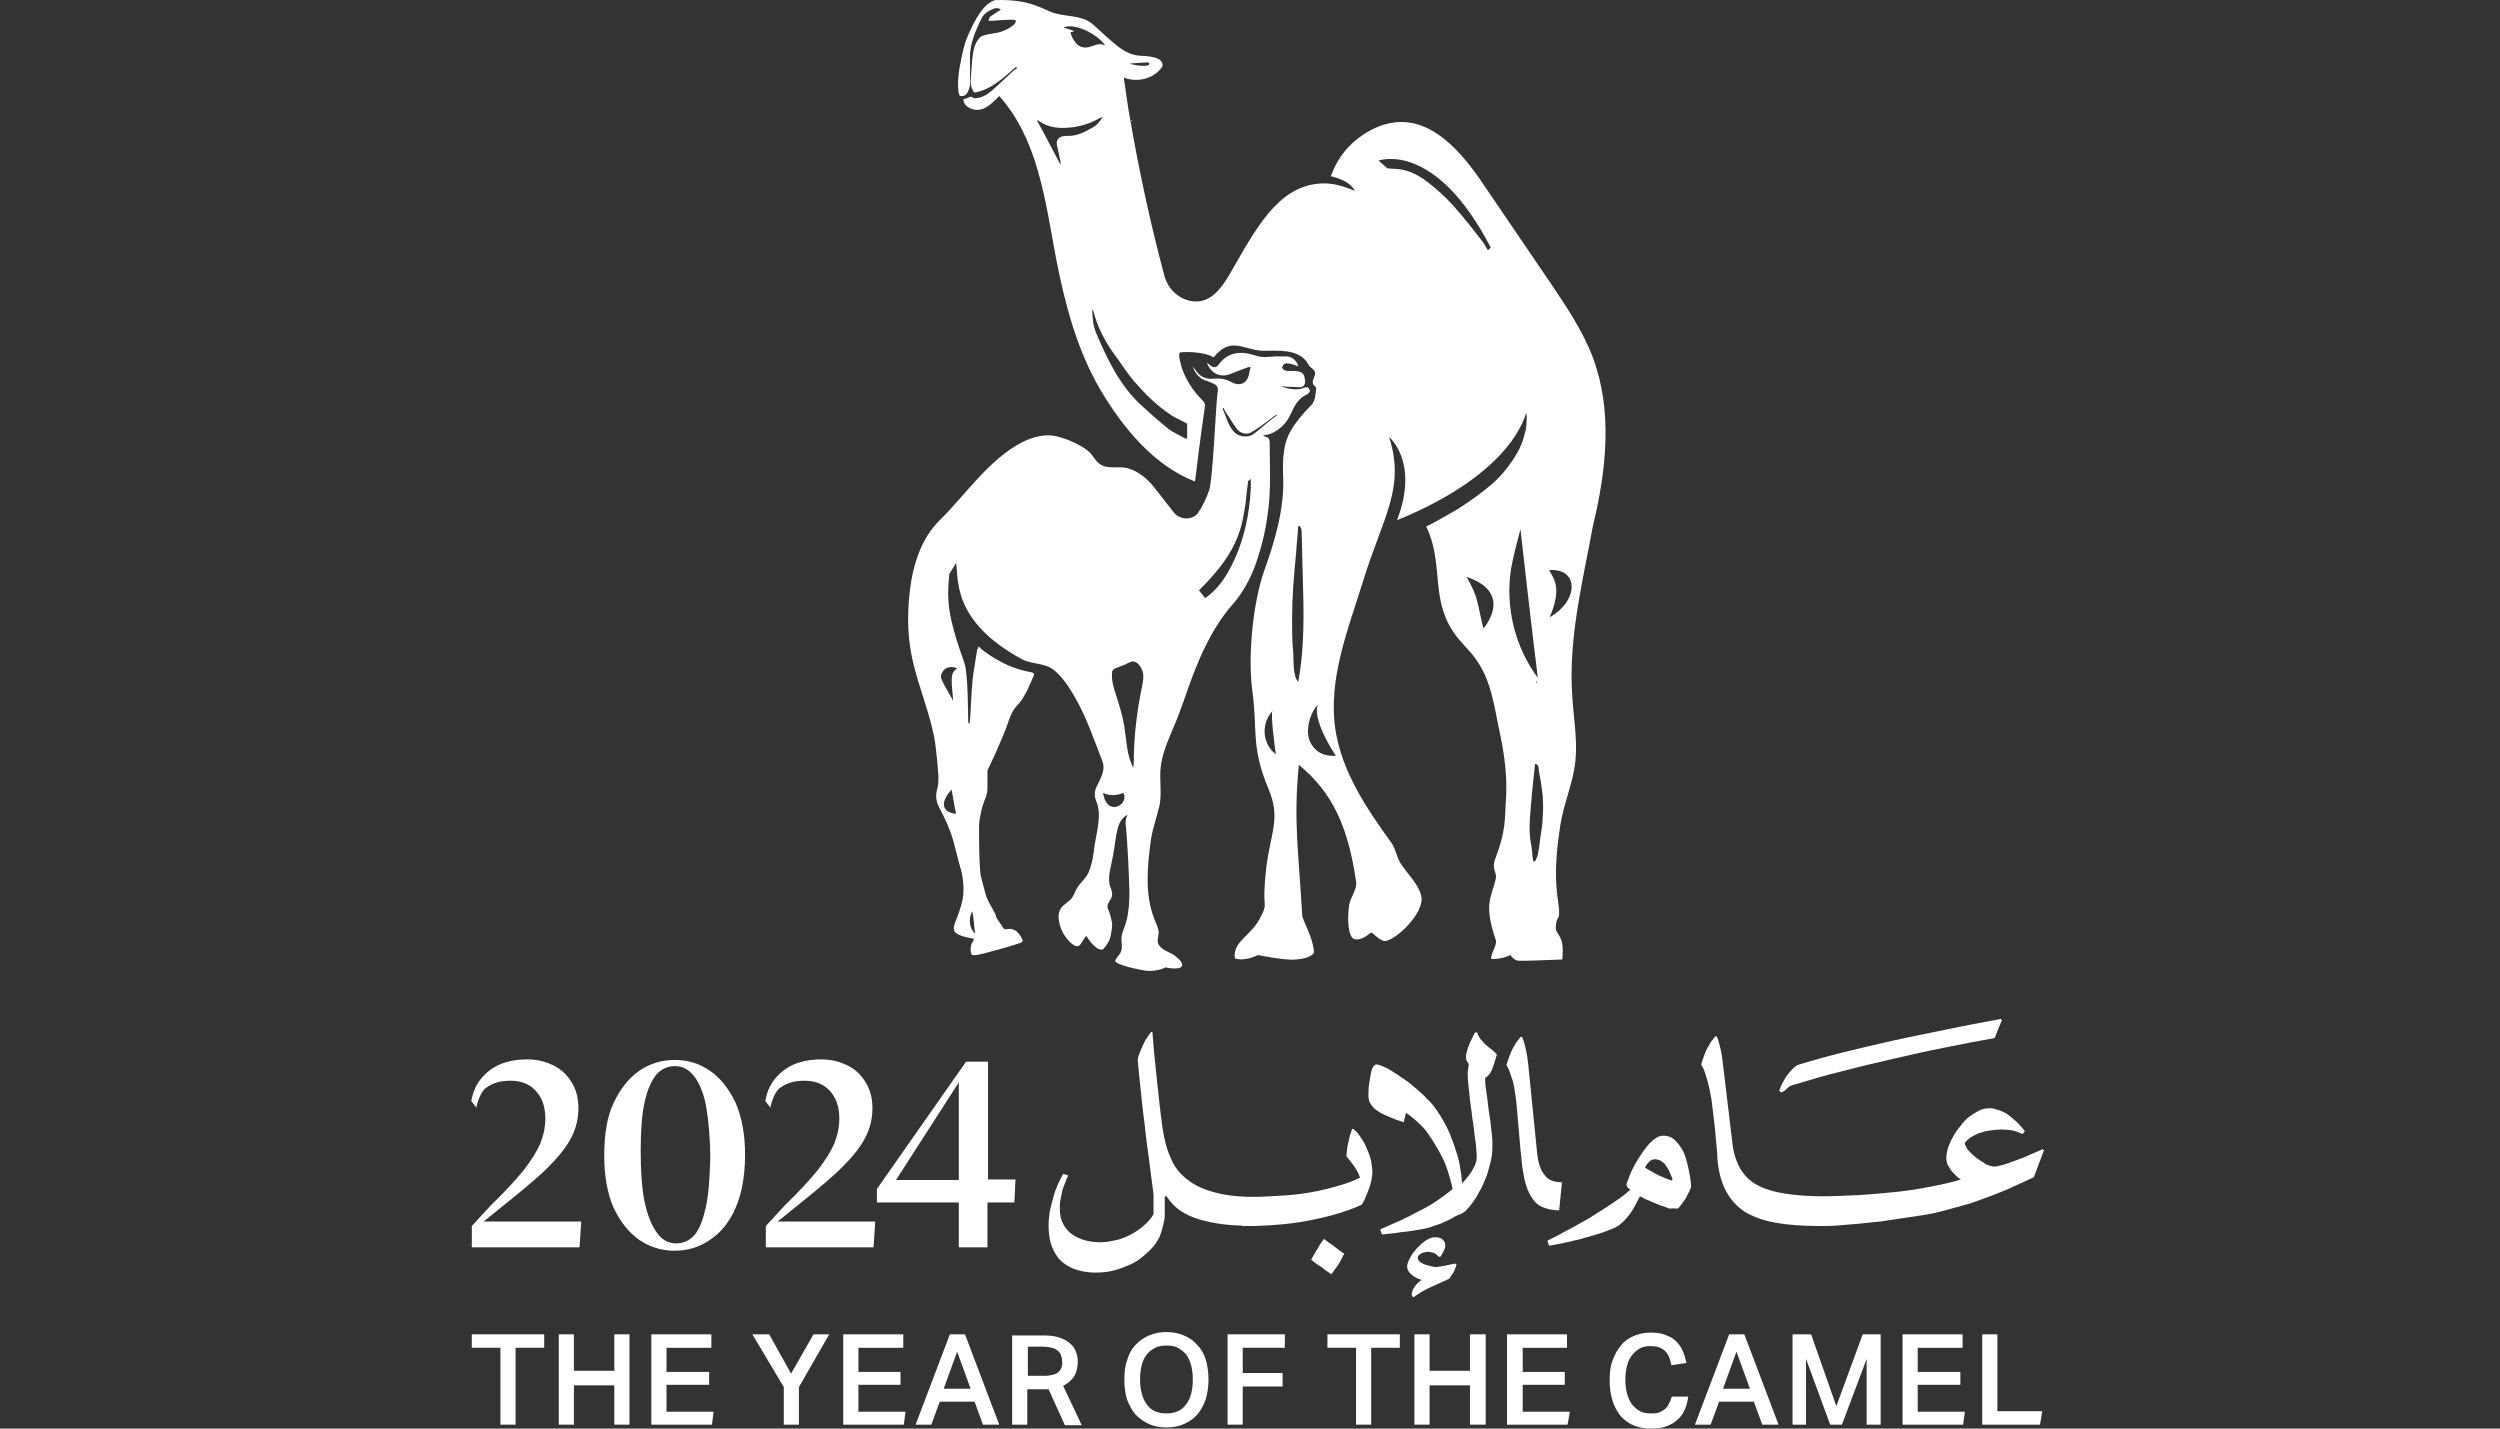 <svg xmlns="http://www.w3.org/2000/svg" width="84" height="48" viewBox="0 0 84 48" fill="none"><rect x="0" y="0" width="84" height="48" fill="#333333" stroke="none"/><g clip-path="url(#clip0_4122_23854)"><path d="M15.852 45.285H16.814V47.868H17.323V45.285H18.285V44.833H15.852V45.285Z" fill="white"></path><path d="M20.641 46.058H19.284V44.833H18.775V47.868H19.284V46.548H20.641V47.868H21.15V44.833H20.641V46.058Z" fill="white"></path><path d="M22.394 46.53H23.827V46.096H22.394V45.285H23.902V44.833H21.885V47.868H23.921L23.978 47.434H22.394V46.53Z" fill="white"></path><path d="M44.602 45.285H45.563V47.868H46.072V45.285H47.034V44.833H44.602V45.285Z" fill="white"></path><path d="M49.391 46.058H48.033V44.833H47.524V47.868H48.033V46.548H49.391V47.868H49.919V44.833H49.391V46.058Z" fill="white"></path><path d="M51.163 46.53H52.577V46.096H51.163V45.285H52.652V44.833H50.635V47.868H52.671L52.747 47.434H51.163V46.53Z" fill="white"></path><path d="M26.58 46.153L25.845 44.833H25.279L26.335 46.605V47.868H26.844V46.605L27.862 44.833H27.334L26.58 46.153Z" fill="white"></path><path d="M28.842 46.53H30.256V46.096H28.842V45.285H30.35V44.833H28.333V47.868H30.369L30.426 47.434H28.842V46.53Z" fill="white"></path><path d="M31.915 44.833L30.765 47.868H31.293L31.576 47.095H32.745L33.027 47.868H33.574L32.424 44.833H31.915ZM31.708 46.661L32.16 45.417L32.613 46.661H31.708Z" fill="white"></path><path d="M36.1 46.228C36.176 46.096 36.214 45.926 36.214 45.738C36.214 45.644 36.195 45.53 36.157 45.436C36.119 45.323 36.063 45.229 35.968 45.153C35.874 45.059 35.761 45.003 35.61 44.946C35.459 44.889 35.271 44.871 35.045 44.871H34.008V47.868H34.517V46.68H35.063C35.101 46.68 35.12 46.68 35.158 46.68C35.177 46.68 35.214 46.68 35.233 46.68L35.78 47.887H36.346L35.723 46.567C35.893 46.473 36.025 46.36 36.1 46.228ZM35.667 45.945C35.648 46.002 35.61 46.058 35.572 46.096C35.535 46.134 35.459 46.171 35.384 46.19C35.309 46.209 35.214 46.228 35.101 46.228H34.536V45.248H35.045C35.158 45.248 35.271 45.267 35.346 45.285C35.422 45.304 35.497 45.342 35.535 45.38C35.591 45.417 35.629 45.474 35.648 45.53C35.667 45.587 35.686 45.644 35.686 45.719C35.705 45.813 35.686 45.889 35.667 45.945Z" fill="white"></path><path d="M40.229 45.191C40.116 45.059 39.965 44.946 39.777 44.871C39.607 44.795 39.4 44.757 39.192 44.757C38.985 44.757 38.778 44.795 38.608 44.871C38.438 44.946 38.287 45.04 38.155 45.191C38.023 45.323 37.929 45.493 37.873 45.7C37.797 45.907 37.778 46.115 37.778 46.379C37.778 46.624 37.816 46.85 37.873 47.038C37.948 47.227 38.042 47.397 38.155 47.529C38.287 47.661 38.438 47.774 38.608 47.849C38.778 47.925 38.985 47.962 39.192 47.962C39.419 47.962 39.607 47.925 39.777 47.849C39.946 47.774 40.097 47.679 40.229 47.529C40.342 47.397 40.437 47.227 40.512 47.02C40.568 46.831 40.606 46.605 40.606 46.341C40.606 46.096 40.568 45.87 40.512 45.681C40.455 45.493 40.361 45.323 40.229 45.191ZM39.852 47.189C39.701 47.397 39.475 47.491 39.192 47.491C38.891 47.491 38.683 47.397 38.532 47.189C38.382 46.982 38.306 46.699 38.306 46.341C38.306 46.171 38.325 46.002 38.363 45.87C38.4 45.719 38.457 45.606 38.532 45.511C38.608 45.417 38.702 45.342 38.815 45.285C38.928 45.229 39.06 45.21 39.192 45.21C39.343 45.21 39.475 45.229 39.569 45.285C39.682 45.342 39.777 45.417 39.852 45.511C39.928 45.606 39.984 45.738 40.022 45.87C40.059 46.02 40.078 46.171 40.078 46.341C40.078 46.718 40.003 47.001 39.852 47.189Z" fill="white"></path><path d="M41.247 47.868H41.756V46.586H43.095V46.134H41.756V45.285H43.17V44.833H41.247V47.868Z" fill="white"></path><path d="M56.102 47.114C56.064 47.189 56.026 47.265 55.97 47.321C55.913 47.378 55.838 47.416 55.762 47.453C55.687 47.491 55.574 47.491 55.461 47.491C55.329 47.491 55.216 47.472 55.102 47.416C55.008 47.359 54.914 47.284 54.839 47.189C54.763 47.095 54.707 46.963 54.669 46.831C54.631 46.68 54.612 46.53 54.612 46.36C54.612 46.19 54.631 46.021 54.669 45.889C54.707 45.738 54.763 45.625 54.839 45.53C54.914 45.436 55.008 45.361 55.102 45.304C55.216 45.248 55.329 45.229 55.461 45.229C55.574 45.229 55.668 45.248 55.743 45.267C55.819 45.304 55.894 45.342 55.951 45.398C56.007 45.455 56.045 45.512 56.083 45.606C56.12 45.681 56.139 45.776 56.158 45.87L56.667 45.794C56.63 45.644 56.592 45.512 56.535 45.38C56.479 45.248 56.403 45.153 56.309 45.059C56.215 44.965 56.102 44.908 55.951 44.852C55.819 44.795 55.649 44.776 55.461 44.776C55.253 44.776 55.065 44.814 54.895 44.889C54.725 44.965 54.575 45.059 54.462 45.21C54.348 45.342 54.254 45.512 54.179 45.719C54.103 45.926 54.084 46.134 54.084 46.398C54.084 46.643 54.122 46.869 54.179 47.057C54.235 47.246 54.33 47.416 54.443 47.566C54.556 47.698 54.707 47.812 54.876 47.887C55.046 47.962 55.234 48 55.461 48C55.668 48 55.838 47.981 55.989 47.925C56.139 47.868 56.271 47.793 56.366 47.698C56.479 47.604 56.554 47.491 56.611 47.359C56.667 47.227 56.705 47.076 56.724 46.925H56.177C56.158 46.944 56.139 47.039 56.102 47.114Z" fill="white"></path><path d="M58.1 44.833L56.95 47.868H57.478L57.761 47.095H58.93L59.212 47.868H59.759L58.609 44.833H58.1ZM57.893 46.661L58.345 45.417L58.798 46.661H57.893Z" fill="white"></path><path d="M61.701 47.246L60.853 44.833H60.23V47.868H60.683V45.662L61.494 47.868H61.889L62.719 45.662V47.868H63.19V44.833H62.587L61.701 47.246Z" fill="white"></path><path d="M64.435 46.53H65.868V46.096H64.435V45.285H65.943V44.833H63.926V47.868H65.962L66.019 47.434H64.435V46.53Z" fill="white"></path><path d="M67.112 44.833H66.603V47.868H68.544L68.62 47.416H67.112V44.833Z" fill="white"></path><path d="M41.699 41.176C41.718 41.176 41.737 41.194 41.756 41.194C41.831 41.194 41.907 41.194 41.963 41.194C42.02 41.194 42.076 41.194 42.133 41.194C42.793 41.176 43.434 41.119 43.999 41.006C44.678 40.874 45.262 40.704 45.752 40.478C45.79 40.422 45.828 40.365 45.865 40.271C45.903 40.195 45.941 40.101 45.979 39.988C46.016 39.894 46.054 39.781 46.073 39.686C46.092 39.573 46.111 39.479 46.111 39.404C46.111 39.253 46.092 39.102 46.054 38.951C46.016 38.8 45.96 38.668 45.903 38.536C45.847 38.404 45.771 38.291 45.696 38.178C45.62 38.065 45.545 37.99 45.47 37.933H45.432C45.413 38.008 45.375 38.084 45.356 38.159C45.338 38.235 45.319 38.329 45.3 38.404C45.281 38.48 45.262 38.574 45.262 38.649C45.243 38.725 45.243 38.8 45.243 38.857C45.338 38.97 45.413 39.064 45.507 39.196C45.583 39.309 45.658 39.441 45.696 39.573C45.451 39.686 45.206 39.781 44.923 39.856C44.659 39.931 44.357 40.007 44.037 40.063C43.716 40.12 43.377 40.158 43.019 40.176C42.717 40.195 42.416 40.214 42.076 40.214C41.586 40.214 41.153 40.158 40.813 40.063C40.436 39.969 40.116 39.818 39.87 39.611C39.625 39.422 39.437 39.177 39.324 38.876C39.192 38.593 39.116 38.254 39.06 37.895C38.984 37.349 38.928 36.802 38.871 36.274C38.815 35.746 38.758 35.2 38.721 34.672H38.683C38.626 34.728 38.589 34.804 38.532 34.879C38.475 34.954 38.438 35.049 38.4 35.124C38.362 35.218 38.325 35.294 38.287 35.388C38.249 35.482 38.23 35.558 38.23 35.633C38.249 35.916 38.287 36.236 38.325 36.594C38.362 36.953 38.4 37.349 38.457 37.745C38.494 38.14 38.551 38.555 38.607 38.951C38.664 39.366 38.702 39.743 38.758 40.12V40.798C38.683 40.931 38.57 41.062 38.438 41.176C38.306 41.289 38.174 41.383 38.004 41.477C37.853 41.553 37.684 41.628 37.514 41.666C37.344 41.703 37.156 41.741 36.986 41.741C36.741 41.741 36.534 41.703 36.364 41.647C36.194 41.59 36.044 41.496 35.93 41.402C35.817 41.289 35.742 41.176 35.685 41.044C35.629 40.912 35.61 40.761 35.61 40.591C35.61 40.516 35.61 40.422 35.629 40.327C35.648 40.233 35.666 40.139 35.685 40.044C35.704 39.95 35.742 39.856 35.78 39.762C35.817 39.667 35.855 39.573 35.893 39.498L35.723 39.441C35.666 39.554 35.591 39.686 35.535 39.818C35.478 39.95 35.421 40.101 35.384 40.252C35.346 40.403 35.308 40.553 35.271 40.704C35.252 40.855 35.233 41.006 35.233 41.157C35.233 41.383 35.252 41.59 35.308 41.779C35.365 41.967 35.459 42.137 35.572 42.288C35.704 42.439 35.855 42.533 36.062 42.627C36.27 42.703 36.515 42.759 36.798 42.759C37.024 42.759 37.231 42.74 37.439 42.684C37.646 42.627 37.834 42.552 38.004 42.476C38.174 42.401 38.325 42.288 38.475 42.156C38.607 42.043 38.739 41.911 38.834 41.779C38.871 41.722 38.909 41.647 38.947 41.59C38.984 41.515 39.003 41.44 39.022 41.383C39.041 41.308 39.06 41.251 39.079 41.176C39.098 41.119 39.098 41.062 39.116 41.025C39.116 40.987 39.135 40.931 39.135 40.874C39.135 40.799 39.135 40.723 39.135 40.648C39.135 40.572 39.135 40.478 39.135 40.403C39.135 40.327 39.135 40.252 39.135 40.195H39.192C39.324 40.384 39.475 40.553 39.644 40.667C39.833 40.798 40.04 40.893 40.285 40.968C40.53 41.044 40.813 41.1 41.115 41.138C41.284 41.157 41.473 41.176 41.699 41.176Z" fill="white"></path><path d="M45.017 42.024C44.961 41.986 44.904 41.93 44.847 41.892C44.791 41.854 44.734 41.798 44.659 41.76C44.602 41.722 44.546 41.666 44.489 41.628C44.452 41.666 44.414 41.722 44.376 41.779C44.338 41.835 44.301 41.892 44.263 41.967C44.225 42.024 44.188 42.099 44.15 42.156C44.112 42.212 44.093 42.269 44.056 42.326C44.15 42.401 44.263 42.495 44.395 42.571C44.508 42.665 44.621 42.74 44.734 42.816C44.81 42.703 44.904 42.59 44.979 42.476C45.055 42.344 45.111 42.231 45.168 42.118C45.111 42.099 45.074 42.062 45.017 42.024Z" fill="white"></path><path d="M49.316 40.61C49.467 40.44 49.599 40.252 49.693 40.063C49.806 39.875 49.881 39.686 49.957 39.498C50.013 39.309 50.07 39.121 50.108 38.932C50.145 38.744 50.145 38.574 50.145 38.404C50.145 38.272 50.127 38.122 50.108 37.952C50.089 37.782 50.07 37.594 50.032 37.386C50.013 37.198 49.976 36.99 49.957 36.783C49.919 36.576 49.9 36.387 49.9 36.218C49.976 36.18 50.051 36.105 50.127 35.954C50.183 35.803 50.24 35.633 50.296 35.426C50.24 35.369 50.183 35.313 50.108 35.256C50.032 35.2 49.976 35.143 49.9 35.087C49.844 35.03 49.787 34.955 49.731 34.898C49.693 34.841 49.655 34.766 49.636 34.691H49.561C49.523 34.747 49.504 34.804 49.467 34.879C49.429 34.955 49.391 35.011 49.372 35.087C49.335 35.162 49.316 35.218 49.297 35.294C49.278 35.369 49.259 35.426 49.259 35.464C49.259 35.539 49.259 35.596 49.278 35.633C49.297 35.671 49.316 35.709 49.353 35.746C49.353 35.784 49.335 35.822 49.335 35.878C49.335 35.916 49.316 35.972 49.316 36.01C49.316 36.123 49.316 36.255 49.335 36.425C49.353 36.595 49.372 36.764 49.391 36.953C49.41 37.141 49.448 37.33 49.467 37.537C49.504 37.745 49.523 37.933 49.542 38.103C49.561 38.272 49.599 38.442 49.599 38.574C49.617 38.706 49.617 38.819 49.617 38.895C49.617 39.008 49.58 39.14 49.486 39.291C49.41 39.441 49.278 39.592 49.127 39.762C49.108 39.63 49.108 39.479 49.071 39.309C49.052 39.14 49.014 38.951 48.939 38.725C48.882 38.517 48.788 38.291 48.694 38.046C48.581 37.801 48.449 37.556 48.279 37.311C48.185 37.179 48.09 37.047 47.959 36.934C47.845 36.802 47.713 36.689 47.581 36.576C47.45 36.463 47.318 36.349 47.167 36.255C47.035 36.161 46.903 36.067 46.771 35.991C46.658 35.916 46.545 35.859 46.45 35.822C46.356 35.784 46.281 35.765 46.243 35.765C46.205 35.765 46.167 35.803 46.13 35.859C46.092 35.916 46.073 36.01 46.054 36.105C46.036 36.199 46.017 36.312 45.998 36.444C45.979 36.576 45.979 36.708 45.979 36.821C45.979 36.877 45.979 36.915 45.998 36.953C45.998 36.99 46.017 37.047 46.054 37.085C46.073 37.141 46.13 37.179 46.167 37.236C46.224 37.292 46.3 37.33 46.375 37.386C46.469 37.443 46.582 37.481 46.695 37.537C46.827 37.594 46.978 37.65 47.167 37.707L47.242 37.386C47.393 37.499 47.544 37.613 47.676 37.745C47.808 37.858 47.921 37.99 48.015 38.141C48.147 38.329 48.26 38.517 48.354 38.687C48.449 38.857 48.524 39.008 48.581 39.158C48.637 39.309 48.675 39.441 48.713 39.573C48.75 39.705 48.788 39.837 48.807 39.95C48.656 40.082 48.468 40.214 48.279 40.346C48.09 40.478 47.883 40.591 47.657 40.704C47.45 40.818 47.223 40.931 47.016 41.025C46.79 41.119 46.582 41.213 46.375 41.308L46.431 41.477C46.639 41.458 46.865 41.44 47.072 41.402C47.299 41.383 47.506 41.345 47.732 41.308C47.883 41.289 48.015 41.251 48.166 41.194C48.298 41.157 48.449 41.1 48.562 41.044C48.694 40.987 48.807 40.931 48.92 40.855C49.146 40.78 49.24 40.704 49.316 40.61Z" fill="white"></path><path d="M48.523 42.533C48.41 42.552 48.316 42.571 48.26 42.571C48.222 42.571 48.184 42.571 48.109 42.552C48.033 42.533 47.977 42.514 47.901 42.495C47.826 42.476 47.769 42.439 47.713 42.401C47.656 42.363 47.638 42.307 47.638 42.25C47.638 42.231 47.656 42.194 47.675 42.175C47.694 42.156 47.732 42.137 47.751 42.118C47.788 42.099 47.826 42.081 47.864 42.081C47.901 42.062 47.939 42.062 47.977 42.062C48.052 42.062 48.109 42.081 48.184 42.099C48.241 42.137 48.297 42.175 48.354 42.231H48.392C48.429 42.175 48.467 42.118 48.505 42.043C48.542 41.967 48.561 41.911 48.561 41.854C48.561 41.76 48.523 41.685 48.467 41.647C48.41 41.59 48.316 41.572 48.222 41.572C48.109 41.572 48.014 41.609 47.901 41.685C47.788 41.76 47.694 41.854 47.6 41.949C47.505 42.062 47.43 42.156 47.374 42.269C47.317 42.382 47.279 42.476 47.279 42.552C47.279 42.646 47.317 42.721 47.411 42.816C47.505 42.891 47.619 42.967 47.769 43.004C47.656 43.08 47.581 43.155 47.524 43.249C47.468 43.325 47.449 43.4 47.43 43.476C47.43 43.532 47.468 43.57 47.487 43.589C47.675 43.457 47.864 43.344 48.071 43.249C48.278 43.155 48.486 43.061 48.693 42.967C48.75 42.891 48.788 42.816 48.844 42.74C48.882 42.665 48.919 42.571 48.938 42.476L48.901 42.458C48.75 42.476 48.637 42.514 48.523 42.533Z" fill="white"></path><path d="M50.898 36.689C50.936 36.877 50.955 37.085 50.974 37.311C50.993 37.537 51.012 37.745 51.031 37.971C51.049 38.197 51.068 38.404 51.087 38.612C51.106 38.819 51.125 39.008 51.144 39.177C51.181 39.422 51.219 39.649 51.276 39.818C51.332 40.007 51.407 40.158 51.502 40.289C51.596 40.422 51.709 40.516 51.86 40.572C52.011 40.629 52.18 40.667 52.388 40.667L52.482 39.724C52.218 39.724 52.011 39.649 51.898 39.479C51.766 39.328 51.69 39.083 51.653 38.8L51.351 35.784C51.332 35.614 51.313 35.463 51.276 35.294C51.238 35.124 51.2 34.973 51.144 34.841H51.087C51.049 34.898 51.012 34.954 50.955 35.011C50.917 35.086 50.861 35.162 50.823 35.237C50.785 35.313 50.748 35.407 50.71 35.501C50.672 35.595 50.653 35.69 50.616 35.784C50.672 35.878 50.729 35.991 50.767 36.142C50.842 36.331 50.88 36.5 50.898 36.689Z" fill="white"></path><path d="M56.366 40.61C56.422 40.572 56.46 40.516 56.517 40.44C56.573 40.365 56.63 40.289 56.667 40.214C56.705 40.139 56.743 40.063 56.781 39.988C56.818 39.912 56.818 39.856 56.818 39.818C56.818 39.799 56.818 39.743 56.8 39.648C56.781 39.554 56.781 39.46 56.743 39.328C56.724 39.196 56.686 39.064 56.649 38.932C56.611 38.8 56.554 38.668 56.479 38.555C56.404 38.442 56.328 38.348 56.234 38.272C56.14 38.197 56.026 38.159 55.895 38.159C55.781 38.159 55.687 38.197 55.593 38.272C55.499 38.348 55.386 38.442 55.31 38.555C55.216 38.668 55.141 38.8 55.046 38.932C54.971 39.064 54.895 39.196 54.839 39.309C54.782 39.422 54.745 39.535 54.707 39.63C54.669 39.724 54.65 39.762 54.65 39.781C54.65 39.818 54.669 39.875 54.688 39.894C54.707 39.931 54.745 39.95 54.782 39.969C54.669 40.063 54.556 40.176 54.405 40.271C54.254 40.384 54.104 40.478 53.934 40.591C53.764 40.704 53.595 40.798 53.425 40.912C53.255 41.006 53.067 41.119 52.897 41.213C52.727 41.307 52.558 41.383 52.407 41.477C52.256 41.553 52.124 41.628 51.992 41.684L52.049 41.854C52.2 41.835 52.369 41.798 52.558 41.76C52.746 41.722 52.935 41.666 53.123 41.628C53.312 41.571 53.519 41.515 53.708 41.458C53.896 41.402 54.066 41.326 54.217 41.27C54.311 41.232 54.405 41.175 54.481 41.1C54.575 41.025 54.65 40.93 54.726 40.836C54.801 40.742 54.877 40.629 54.933 40.516C54.99 40.403 55.046 40.308 55.103 40.195C55.197 40.252 55.31 40.308 55.423 40.346C55.536 40.403 55.65 40.44 55.781 40.497C55.895 40.535 56.008 40.572 56.102 40.61C56.215 40.591 56.309 40.61 56.366 40.61ZM55.744 39.498C55.668 39.46 55.593 39.422 55.499 39.366C55.423 39.328 55.348 39.272 55.272 39.234C55.31 39.139 55.367 39.083 55.423 39.026C55.48 38.97 55.536 38.951 55.612 38.951C55.668 38.951 55.725 38.97 55.781 38.989C55.838 39.026 55.876 39.064 55.932 39.102C55.97 39.158 56.008 39.215 56.045 39.272C56.083 39.328 56.102 39.403 56.14 39.479C56.158 39.498 56.158 39.535 56.177 39.554C56.177 39.573 56.196 39.611 56.196 39.63L56.177 39.667C56.121 39.648 56.045 39.63 55.97 39.592C55.913 39.573 55.838 39.535 55.744 39.498Z" fill="white"></path><path d="M60.061 36.557C60.118 36.5 60.193 36.463 60.287 36.444C60.796 36.293 61.343 36.123 61.909 35.991C62.474 35.84 63.04 35.709 63.605 35.577C64.19 35.445 64.755 35.313 65.34 35.2C65.905 35.086 66.471 34.973 67.017 34.879L67.263 34.276L67.225 34.238C66.622 34.351 65.999 34.464 65.377 34.596C64.755 34.728 64.152 34.841 63.568 34.973C62.983 35.105 62.418 35.237 61.89 35.369C61.362 35.501 60.891 35.633 60.457 35.765C60.382 35.784 60.306 35.84 60.231 35.916C60.155 35.991 60.099 36.067 60.023 36.161C59.967 36.255 59.91 36.349 59.873 36.425C59.835 36.519 59.797 36.594 59.778 36.651L59.854 36.708C59.948 36.67 60.005 36.613 60.061 36.557Z" fill="white"></path><path d="M64.679 40.818C64.924 40.78 65.15 40.723 65.358 40.667C65.641 40.591 65.905 40.516 66.187 40.44C66.451 40.346 66.715 40.252 66.96 40.158C67.205 40.063 67.451 39.969 67.677 39.856C67.903 39.762 68.129 39.649 68.337 39.554L68.676 38.65L68.638 38.612C68.506 38.668 68.374 38.725 68.204 38.8C68.054 38.876 67.884 38.932 67.733 38.989C67.582 39.045 67.432 39.102 67.3 39.14C67.168 39.177 67.073 39.196 66.998 39.196C66.942 39.196 66.885 39.177 66.828 39.158C66.753 39.14 66.696 39.102 66.621 39.045C66.546 39.008 66.47 38.951 66.395 38.895C66.319 38.838 66.263 38.781 66.206 38.725C66.15 38.668 66.093 38.612 66.074 38.555C66.037 38.499 66.018 38.461 66.018 38.404C66.055 38.348 66.112 38.291 66.187 38.235C66.263 38.178 66.357 38.141 66.47 38.084C66.583 38.046 66.696 38.008 66.828 37.99C66.96 37.971 67.111 37.952 67.262 37.952C67.413 37.952 67.545 37.971 67.658 37.99C67.771 38.027 67.884 38.065 67.96 38.103L68.035 38.008C67.96 37.914 67.884 37.82 67.79 37.726C67.695 37.632 67.601 37.556 67.507 37.481C67.413 37.405 67.3 37.349 67.186 37.311C67.073 37.273 66.96 37.236 66.866 37.236C66.753 37.236 66.621 37.254 66.508 37.311C66.395 37.367 66.282 37.443 66.168 37.518C66.055 37.613 65.961 37.707 65.867 37.839C65.773 37.952 65.678 38.084 65.622 38.197C65.546 38.329 65.49 38.461 65.452 38.574C65.414 38.706 65.396 38.819 65.396 38.932C65.396 38.989 65.414 39.045 65.433 39.121C65.471 39.177 65.509 39.253 65.546 39.309C65.584 39.366 65.641 39.422 65.697 39.479C65.754 39.535 65.81 39.592 65.886 39.63C65.528 39.743 65.15 39.818 64.755 39.894C64.359 39.969 63.963 40.026 63.567 40.063C63.171 40.101 62.775 40.139 62.379 40.158C61.983 40.176 61.606 40.195 61.229 40.195C60.739 40.195 60.306 40.158 59.947 40.101C59.589 40.044 59.288 39.95 59.042 39.818C58.797 39.686 58.609 39.498 58.477 39.272C58.345 39.045 58.251 38.763 58.213 38.442L57.892 35.765C57.874 35.595 57.855 35.445 57.817 35.275C57.779 35.105 57.742 34.955 57.685 34.822H57.629C57.591 34.879 57.553 34.936 57.497 34.992C57.459 35.068 57.402 35.143 57.365 35.218C57.327 35.294 57.289 35.388 57.252 35.482C57.214 35.577 57.195 35.671 57.157 35.765C57.214 35.859 57.27 35.972 57.308 36.104C57.346 36.236 57.402 36.406 57.44 36.595C57.478 36.783 57.515 36.972 57.534 37.179C57.553 37.386 57.591 37.594 57.61 37.801C57.629 38.008 57.647 38.197 57.666 38.404C57.685 38.593 57.704 38.781 57.704 38.932C57.742 39.366 57.836 39.724 57.987 40.007C58.138 40.29 58.345 40.535 58.609 40.704C58.873 40.874 59.231 41.006 59.646 41.081C60.06 41.157 60.551 41.194 61.135 41.194C61.324 41.194 61.531 41.194 61.738 41.176C61.965 41.157 62.191 41.138 62.436 41.119C62.681 41.1 62.926 41.062 63.171 41.044C63.416 41.006 63.68 40.968 63.925 40.931C64.189 40.893 64.434 40.855 64.679 40.818Z" fill="white"></path><path d="M24.713 40.591C24.921 40.12 25.034 39.517 25.034 38.8C25.034 38.103 24.921 37.518 24.713 37.047C24.487 36.576 24.204 36.218 23.846 35.972C23.488 35.727 23.092 35.614 22.677 35.614C22.244 35.614 21.848 35.727 21.489 35.972C21.131 36.218 20.849 36.576 20.622 37.047C20.396 37.518 20.302 38.122 20.302 38.838C20.302 39.535 20.415 40.12 20.622 40.591C20.849 41.062 21.131 41.421 21.489 41.666C21.848 41.911 22.244 42.024 22.658 42.024C23.092 42.024 23.488 41.911 23.846 41.666C24.223 41.421 24.506 41.062 24.713 40.591ZM23.714 40.572C23.62 40.987 23.507 41.289 23.337 41.496C23.167 41.685 22.96 41.779 22.715 41.779C22.47 41.779 22.244 41.666 22.074 41.421C21.904 41.194 21.753 40.836 21.659 40.384C21.565 39.931 21.527 39.347 21.527 38.668C21.527 37.99 21.565 37.462 21.659 37.028C21.753 36.613 21.885 36.312 22.055 36.104C22.225 35.916 22.432 35.822 22.677 35.822C22.941 35.822 23.148 35.935 23.337 36.18C23.507 36.406 23.657 36.764 23.733 37.217C23.808 37.669 23.865 38.254 23.865 38.932C23.846 39.611 23.808 40.158 23.714 40.572Z" fill="white"></path><path d="M27.466 39.328C27.202 39.649 26.844 40.044 26.373 40.497L25.732 41.194V41.911H29.351L29.408 41.044H26.128L27.108 40.252C27.617 39.837 28.05 39.479 28.371 39.14C28.692 38.819 28.937 38.499 29.087 38.197C29.238 37.895 29.314 37.575 29.314 37.236C29.314 36.896 29.238 36.614 29.087 36.368C28.937 36.123 28.748 35.935 28.484 35.803C28.22 35.671 27.937 35.596 27.598 35.596C27.24 35.596 26.938 35.652 26.674 35.765C26.41 35.878 26.203 36.048 26.033 36.255C25.864 36.463 25.769 36.708 25.713 36.99L25.883 37.217C25.883 37.217 25.977 36.727 26.203 36.557C26.429 36.387 26.693 36.312 27.032 36.312C27.391 36.312 27.674 36.425 27.881 36.651C28.088 36.877 28.201 37.179 28.201 37.575C28.201 37.858 28.145 38.141 28.032 38.423C27.919 38.687 27.73 38.989 27.466 39.328Z" fill="white"></path><path d="M32.216 41.911H33.178V40.403H34.083L34.12 39.63H33.197V35.671H32.461L29.464 39.95V40.403H32.216V41.911ZM30.105 39.649L32.216 36.368V39.649H30.105Z" fill="white"></path><path d="M17.587 39.328C17.323 39.649 16.965 40.044 16.494 40.497L15.853 41.194V41.911H19.472L19.529 41.044H16.249L17.229 40.252C17.738 39.837 18.172 39.479 18.492 39.14C18.813 38.819 19.058 38.499 19.209 38.197C19.359 37.895 19.435 37.575 19.435 37.236C19.435 36.896 19.359 36.614 19.209 36.368C19.058 36.123 18.869 35.935 18.605 35.803C18.341 35.671 18.058 35.596 17.719 35.596C17.361 35.596 17.059 35.652 16.795 35.765C16.532 35.878 16.324 36.048 16.154 36.255C15.985 36.463 15.89 36.708 15.834 36.99L16.004 37.217C16.004 37.217 16.098 36.727 16.324 36.557C16.55 36.387 16.814 36.312 17.154 36.312C17.512 36.312 17.795 36.425 18.002 36.651C18.209 36.877 18.323 37.179 18.323 37.575C18.323 37.858 18.266 38.141 18.153 38.423C18.04 38.687 17.851 38.989 17.587 39.328Z" fill="white"></path><path d="M38.023 4.037C38.023 4.037 38.004 4.037 38.004 4.056C38.023 4.056 38.023 4.075 38.042 4.075C38.042 4.056 38.042 4.056 38.023 4.037C38.042 4.037 38.042 4.037 38.023 4.037ZM53.519 12.011C53.18 11.107 52.614 10.277 52.068 9.466C51.332 8.392 50.597 7.298 49.862 6.224C49.146 5.149 48.146 3.962 46.864 4.112C46.374 4.169 45.903 4.414 45.526 4.735C44.96 5.225 44.81 5.696 44.715 5.922C44.772 5.941 45.319 6.035 45.526 6.412C45.507 6.412 45.074 6.205 44.64 6.167C43.132 6.073 42.34 7.43 41.529 8.844C41.171 9.466 40.775 10.277 39.983 10.107C39.55 10.013 39.229 9.674 39.116 9.24C38.664 7.543 38.287 5.809 37.985 4.075C37.891 3.585 37.834 3.094 37.759 2.604C38.211 2.793 38.796 2.642 39.06 2.227C39.097 1.907 38.607 1.888 38.268 1.869C37.834 1.831 37.514 1.53 37.193 1.247C37.061 1.134 36.911 0.983 36.779 0.87C36.402 0.512 36.025 0.587 35.478 0.455C35.044 0.342 34.686 -0.035 33.442 0.003C32.971 0.116 32.593 1.002 32.443 1.398C32.348 1.699 32.292 2.001 32.235 2.303C32.122 3.094 32.254 3.226 32.254 3.226C32.462 3.245 32.518 3.151 32.593 2.868C32.593 2.868 32.593 2.095 32.593 2.039C32.575 1.699 32.65 1.379 32.782 1.058C32.839 0.926 32.895 0.776 32.971 0.644C33.046 0.455 33.216 0.361 33.404 0.285C33.48 0.267 33.555 0.267 33.63 0.323C33.517 0.399 33.423 0.455 33.31 0.531C33.291 0.549 33.253 0.568 33.253 0.587C33.234 0.625 33.216 0.662 33.216 0.7C33.253 0.7 33.291 0.7 33.31 0.7C33.555 0.681 33.8 0.662 34.045 0.662C34.083 0.662 34.12 0.681 34.139 0.7C34.12 0.738 34.12 0.776 34.083 0.813C33.894 0.983 33.668 1.077 33.423 1.115C33.291 1.134 33.178 1.153 33.046 1.19C32.971 1.209 32.895 1.285 32.857 1.341C32.669 1.605 32.669 1.963 32.612 2.755C32.631 2.944 32.669 3.038 32.744 3.113C33.329 3 33.725 2.604 34.139 2.246C34.158 2.265 34.158 2.265 34.177 2.284C34.12 2.321 34.064 2.378 34.007 2.416C33.781 2.623 33.555 2.849 33.31 3.057C33.159 3.189 32.989 3.283 32.782 3.302C32.725 3.302 32.669 3.283 32.631 3.245C32.537 3.283 32.462 3.302 32.367 3.339C32.386 3.603 32.707 3.735 32.952 3.679C33.197 3.622 33.385 3.415 33.574 3.226C34.875 4.678 35.12 6.733 35.478 8.656C35.779 10.202 36.175 11.729 36.967 13.086C37.721 14.368 38.777 15.65 40.153 16.178C40.153 16.178 40.361 14.443 40.492 13.614C40.492 13.557 40.436 13.482 40.361 13.406C40.078 13.124 39.852 12.765 39.719 12.388C39.644 12.143 39.588 11.917 39.644 11.842C39.927 11.804 40.549 11.842 40.775 12.011C41.397 11.239 41.831 11.823 42.547 11.785C43.226 11.766 43.735 11.804 43.98 12.275C44.018 12.351 44.169 12.407 44.188 12.52C44.206 12.633 44.093 12.728 44.112 12.86C44.112 12.954 44.225 12.992 44.225 13.029C44.169 13.746 44.093 13.444 43.509 14.255C43.207 14.669 43.075 15.103 43.113 15.989C43.169 17.102 42.811 18.251 42.472 19.194C42.095 20.269 41.925 22.059 42.076 23.191C42.265 24.548 42.02 25.076 42.623 26.509C43.038 27.508 42.698 27.941 42.547 29.148C42.378 30.618 42.623 30.279 42.378 30.769C42.057 31.467 41.416 31.599 41.492 32.202C41.85 32.315 42.265 32.089 42.265 32.089C42.283 32.089 43.151 32.277 43.547 32.24C43.735 32.221 44.037 32.183 44.15 32.013C44.131 31.504 43.773 30.958 43.754 30.75C43.641 28.695 43.452 27.602 43.641 25.698C44.791 26.641 45.3 27.809 45.564 29.619C45.601 29.883 45.394 30.128 45.337 30.373C45.262 30.807 45.281 31.523 45.526 31.561C45.828 31.599 46.035 31.316 46.092 31.335C46.129 31.354 46.374 31.617 46.525 31.617C46.846 31.636 47.901 30.675 47.751 30.09C47.656 29.695 47.279 29.355 47.053 28.997C46.921 28.771 46.902 28.545 46.751 28.318C45.903 27.15 45.074 25.905 44.866 24.491C44.621 22.795 45.3 21.136 45.809 19.496C46.469 17.365 47.223 16.404 46.676 14.688C46.676 14.688 47.694 15.518 46.94 17.479C50.918 15.857 51.257 13.878 51.276 13.878C51.314 13.972 51.295 14.198 51.276 14.387C51.219 14.632 51.163 14.858 51.05 15.084C50.823 15.518 50.522 15.914 50.145 16.253C49.768 16.574 49.372 16.856 48.957 17.12C48.863 17.177 47.939 17.705 47.92 17.686C48.523 18.949 48.052 20.099 48.844 21.249C49.051 21.569 49.353 21.814 49.579 22.135C50.126 22.87 50.22 23.832 50.409 24.699C50.559 25.415 50.654 26.169 50.597 26.904C50.559 27.546 50.597 27.904 50.258 28.809C50.088 29.223 50.314 29.299 50.258 29.525C50.107 30.185 49.843 30.355 50.258 31.58C50.314 31.768 50.088 32.013 50.107 32.221C50.182 32.221 50.296 32.221 50.39 32.202C50.559 32.183 50.748 32.089 50.748 32.089C50.748 32.089 50.861 32.258 50.993 32.277C51.295 32.296 51.823 32.258 52.464 32.24C52.52 32.24 52.482 32.202 52.501 32.127C52.558 31.372 52.256 31.429 52.275 31.146C52.294 30.788 52.388 30.92 52.388 30.656C52.388 30.223 52.124 29.657 52.426 27.734C52.539 26.999 52.859 26.301 52.935 25.566C53.01 24.812 52.859 24.058 52.822 23.285C52.709 21.4 53.18 19.533 53.519 17.686C53.991 15.744 54.179 13.765 53.519 12.011ZM38.551 2.095C38.57 2.095 38.607 2.114 38.626 2.133C38.607 2.152 38.607 2.189 38.588 2.189C38.494 2.246 38.042 2.189 37.966 2.133C38.155 2.114 38.362 2.114 38.551 2.095ZM37.759 2.717C37.778 2.717 37.778 2.736 37.759 2.717V2.717ZM37.137 1.53C36.911 1.417 36.76 1.549 36.571 1.586C36.307 1.643 36.157 1.492 36.043 1.285C36.006 1.228 35.987 1.153 35.968 1.077C36.006 1.077 36.043 1.058 36.081 1.058V1.04C35.968 1.002 35.855 0.964 35.742 0.926C36.062 0.757 36.854 1.115 37.137 1.53ZM35.836 4.565C35.779 4.565 35.723 4.584 35.685 4.584C35.553 4.621 35.478 4.735 35.516 4.885C35.553 5.055 35.591 5.244 35.629 5.413C35.629 5.451 35.648 5.489 35.629 5.526C35.365 5.036 35.12 4.546 34.837 4.037C34.893 4.056 34.931 4.075 34.95 4.094C35.27 4.301 35.61 4.32 35.987 4.282C36.326 4.244 36.628 4.15 36.929 3.98C36.948 3.962 36.986 3.962 37.005 3.943C37.005 3.943 37.024 3.943 37.042 3.943C36.948 4.094 36.835 4.226 36.684 4.301C36.42 4.452 36.157 4.584 35.836 4.565ZM39.889 14.274C39.889 14.425 39.889 14.556 39.889 14.707C39.87 14.726 39.87 14.726 39.852 14.745C39.644 14.632 39.418 14.538 39.229 14.387C38.928 14.142 38.626 13.878 38.343 13.614C37.627 12.954 37.212 12.087 36.835 11.201C36.722 10.937 36.703 10.673 36.703 10.39C36.722 10.409 36.741 10.428 36.741 10.466C36.892 11.05 37.175 11.559 37.533 12.03C37.721 12.294 37.891 12.558 38.098 12.803C38.475 13.237 38.871 13.633 39.361 13.953C39.493 14.047 39.663 14.104 39.814 14.198C39.852 14.198 39.889 14.236 39.889 14.274ZM42.868 25.34C42.83 25.321 42.811 25.283 42.774 25.264C42.434 24.925 42.397 24.378 42.679 23.983L42.755 23.888C42.679 24.02 42.868 25.34 42.868 25.34ZM43.547 18.61C43.565 18.289 43.603 17.988 43.622 17.667C43.697 17.667 43.735 17.78 43.735 17.855C43.754 18.61 43.773 19.364 43.792 20.118C43.81 21.041 43.792 21.984 43.622 22.908C43.433 22.738 43.471 22.154 43.452 21.928C43.414 21.55 43.414 21.174 43.414 20.797C43.414 20.08 43.471 19.345 43.547 18.61ZM44.037 24.963C43.848 24.605 43.98 24.039 44.244 23.718L44.301 23.662C44.206 23.756 44.15 24.265 44.885 25.396C44.866 25.378 44.319 25.491 44.037 24.963ZM49.994 8.411C49.919 8.279 49.843 8.147 49.749 8.034C49.485 7.694 49.221 7.355 48.938 7.034C48.731 6.789 48.505 6.563 48.26 6.356C47.864 6.016 47.468 5.715 46.921 5.677C46.827 5.677 46.733 5.658 46.619 5.658L46.318 5.394C46.393 5.375 48.241 4.753 50.088 8.316L49.994 8.411ZM49.843 21.117C49.617 20.212 49.692 20.118 49.278 19.383C50.899 19.929 49.843 21.117 49.843 21.117ZM50.767 19.137C50.842 18.685 50.974 18.233 51.087 17.78C51.276 19.439 51.464 21.117 51.672 22.776C50.899 21.739 50.578 20.401 50.767 19.137ZM51.634 22.889C51.634 22.908 51.634 22.927 51.634 22.946H51.615C51.615 22.927 51.615 22.908 51.615 22.889C51.615 22.889 51.615 22.889 51.634 22.889ZM51.823 27.659C51.804 27.904 51.747 28.13 51.728 28.375C51.709 28.507 51.691 28.639 51.653 28.771C51.634 28.827 51.615 28.884 51.578 28.941C51.559 28.941 51.54 28.941 51.521 28.941C51.502 28.846 51.483 28.752 51.483 28.639C51.464 28.545 51.464 28.45 51.446 28.375C51.37 27.998 51.389 27.602 51.427 27.206C51.446 26.999 51.464 26.773 51.483 26.565C51.521 26.264 51.54 25.962 51.578 25.66C51.728 25.698 51.691 25.83 51.709 25.924C51.747 26.113 51.785 26.32 51.804 26.509C51.823 26.622 51.841 26.754 51.841 26.867C51.86 27.131 51.841 27.395 51.823 27.659ZM52.068 20.74C52.501 19.741 52.2 19.439 52.049 19.156C53.067 19.081 53.048 20.193 52.068 20.74Z" fill="white"></path><path d="M43.962 13.029C43.943 13.011 43.905 13.011 43.868 13.011C43.585 13.142 43.321 13.067 43.057 12.992C43.114 12.973 43.151 12.992 43.208 12.992C43.359 12.992 43.528 13.011 43.679 13.011C43.792 13.011 43.868 12.916 43.849 12.803C43.83 12.539 43.755 12.483 43.491 12.464C43.434 12.464 43.359 12.464 43.302 12.464C43.264 12.464 43.208 12.464 43.17 12.445C43.132 12.426 43.076 12.37 43.076 12.351C43.095 12.294 43.132 12.238 43.17 12.219C43.227 12.2 43.283 12.219 43.34 12.219C43.434 12.238 43.528 12.275 43.623 12.313C43.566 12.087 43.377 11.974 43.208 11.974C43.095 11.974 42.982 11.974 42.868 11.974C42.623 11.992 42.397 12.03 42.152 11.936C41.681 11.785 41.247 11.823 40.927 12.275C40.87 12.351 40.795 12.351 40.719 12.313C40.663 12.275 40.606 12.238 40.55 12.181C40.682 12.558 41.021 12.709 41.36 12.558C41.549 12.483 41.737 12.407 41.907 12.351C41.945 12.332 41.982 12.332 42.02 12.332C42.001 12.426 41.982 12.502 41.964 12.577C41.907 12.879 41.662 12.992 41.379 12.841C41.285 12.784 41.172 12.747 41.059 12.728C40.946 12.709 40.814 12.728 40.7 12.728C40.474 12.728 40.305 12.633 40.191 12.464C40.154 12.407 40.116 12.37 40.078 12.313C40.154 12.558 40.323 12.747 40.569 12.803C40.625 12.822 40.663 12.841 40.7 12.86C40.908 12.935 40.946 13.011 40.908 13.218C40.851 13.576 40.757 16.121 40.625 16.479C40.531 16.743 40.418 16.988 40.267 17.215C40.078 17.497 39.645 17.478 39.437 17.215C39.192 16.894 38.815 16.423 38.759 16.347C38.495 16.027 38.137 15.744 37.722 15.706C37.477 15.688 37.194 15.744 36.987 15.612C36.817 15.518 36.742 15.329 36.61 15.197C36.346 14.952 35.818 14.726 35.46 14.651C35.083 14.575 34.687 14.688 34.347 14.858C33.216 15.442 32.443 16.63 31.557 17.497C31.011 18.044 30.747 18.779 30.615 19.533C30.483 20.382 30.464 21.287 30.652 22.135C30.86 23.096 31.274 24.001 31.425 24.982C31.463 25.302 31.501 25.622 31.52 25.943C31.538 26.113 31.538 26.301 31.501 26.471C31.425 26.716 31.444 26.923 31.557 27.131C31.746 27.489 31.915 27.847 32.029 28.243C32.104 28.526 32.179 28.808 32.255 29.11C32.349 29.393 32.387 29.732 32.368 30.034C32.349 30.298 32.255 30.562 32.16 30.826C32.104 30.977 31.972 31.203 32.104 31.335C32.255 31.467 32.538 31.504 32.726 31.542C32.707 31.58 32.707 31.617 32.688 31.636C32.613 31.731 32.613 31.844 32.613 31.957C32.632 32.089 32.651 32.108 32.801 32.089C32.99 32.07 33.989 31.787 34.31 31.674C34.347 31.655 34.385 31.599 34.347 31.561C34.253 31.354 34.102 31.165 33.819 31.222C33.782 31.222 33.744 31.222 33.725 31.203C33.65 31.09 33.574 30.977 33.499 30.863C33.461 30.807 33.461 30.75 33.442 30.713C33.329 30.468 33.16 30.26 33.103 29.996C33.047 29.751 32.952 29.506 32.933 29.261C32.896 28.752 32.896 28.262 32.896 27.753C32.896 27.564 32.952 27.357 32.99 27.168C33.028 27.018 33.084 26.886 33.141 26.735C33.16 26.659 33.178 26.584 33.178 26.509C33.178 26.32 33.178 26.131 33.178 25.943C33.178 25.905 33.178 25.886 33.197 25.849C33.292 25.66 33.367 25.472 33.461 25.283C33.612 24.925 33.782 24.567 33.895 24.209C33.951 24.039 34.027 23.869 34.159 23.718C34.178 23.7 34.215 23.662 34.234 23.643C34.46 23.36 34.592 23.04 34.724 22.719C34.762 22.644 34.743 22.606 34.649 22.587C34.083 22.493 33.574 22.248 33.103 21.909C33.028 21.852 32.952 21.796 32.877 21.72C32.858 21.796 32.82 21.852 32.82 21.909C32.783 22.097 32.764 22.305 32.726 22.493C32.688 22.719 32.669 22.945 32.651 23.172C32.632 23.511 32.613 23.85 32.594 24.19C32.594 24.227 32.575 24.265 32.575 24.303H32.538C32.519 24.152 32.538 22.663 32.406 22.286C31.802 20.589 31.821 20.137 31.897 19.288C31.897 19.269 32.104 18.968 32.123 18.911C32.217 19.439 31.972 20.853 34.31 22.135C34.63 22.323 35.083 22.267 35.384 22.493C35.686 22.719 35.912 23.078 36.101 23.398C36.496 24.077 36.76 24.85 37.043 25.585C37.137 25.83 37.024 26.056 36.93 26.264C36.892 26.358 36.817 26.452 36.798 26.565C36.779 26.678 36.779 26.791 36.836 26.923C37.024 27.376 36.855 27.922 36.779 28.394C36.742 28.714 36.704 29.016 36.572 29.317C36.496 29.487 36.346 29.619 36.233 29.77C36.138 29.902 36.101 30.053 36.006 30.185C35.931 30.279 35.799 30.354 35.705 30.449C35.441 30.694 35.61 31.203 35.78 31.448C35.855 31.561 36.138 31.919 36.289 31.749C36.346 31.674 36.383 31.599 36.44 31.523C36.459 31.504 36.478 31.467 36.496 31.448C36.515 31.467 36.534 31.485 36.553 31.523C36.591 31.599 36.742 31.768 36.798 31.806C36.855 31.863 36.93 31.919 37.062 31.9C37.194 31.749 37.288 31.617 37.326 31.41C37.345 31.278 37.383 31.127 37.364 30.995C37.345 30.882 37.307 30.75 37.269 30.637C37.251 30.581 37.213 30.543 37.213 30.486C37.194 30.335 37.345 30.241 37.364 30.09C37.383 29.977 37.326 29.845 37.288 29.751C37.213 29.412 37.345 29.072 37.401 28.733C37.514 28.13 37.496 27.545 37.892 27.376C37.873 27.395 37.873 27.413 37.835 27.508C37.816 27.602 37.816 27.696 37.835 27.791C37.892 28.507 37.929 29.242 37.948 29.977C37.948 30.298 37.929 30.618 37.854 30.92C37.816 31.108 37.703 31.297 37.684 31.485C37.665 31.674 37.741 31.825 37.646 32.013C37.59 32.108 37.533 32.164 37.477 32.258C37.383 32.409 38.363 32.598 38.495 32.617C38.91 32.654 39.155 32.504 39.155 32.504C39.155 32.504 39.664 32.617 39.72 32.447C39.758 32.315 39.494 32.127 39.419 32.07C39.249 31.976 38.985 31.9 38.91 31.693C38.872 31.561 38.947 31.41 38.928 31.278C38.91 31.146 38.834 31.014 38.796 30.901C38.457 30.072 38.551 29.129 38.664 28.262C38.721 27.847 38.872 27.451 38.966 27.036C39.041 26.603 38.947 26.169 39.004 25.736C39.079 25.17 39.343 24.68 39.55 24.152C39.758 23.624 39.928 23.078 40.135 22.55C40.267 22.229 40.682 21.136 41.417 20.306C41.737 19.948 41.982 19.496 42.152 19.062C42.359 18.496 42.51 17.912 42.586 17.328C42.718 16.498 42.661 15.669 42.661 14.858C42.661 14.764 42.623 14.688 42.51 14.669C42.491 14.669 42.473 14.651 42.435 14.632C42.548 14.613 42.642 14.594 42.736 14.556C43.019 14.424 43.245 14.198 43.377 13.896C43.491 13.633 43.623 13.387 43.905 13.256C43.962 13.237 44 13.18 44.018 13.124C44 13.105 43.981 13.067 43.962 13.029ZM32.669 30.618C32.726 30.882 32.726 31.108 32.764 31.372C32.556 31.184 32.538 30.845 32.669 30.618ZM31.972 26.527C32.029 26.81 32.066 27.093 32.123 27.338C32.123 27.357 31.312 27.282 31.972 26.527ZM31.67 22.569C31.765 22.418 31.953 22.38 32.104 22.436L32.16 22.455C31.934 22.625 31.953 22.738 32.029 23.568C32.01 23.473 31.746 23.096 31.651 22.851C31.595 22.757 31.614 22.663 31.67 22.569ZM37.062 26.64C37.062 26.64 37.364 26.81 37.741 26.64C37.967 27.018 37.194 27.489 37.062 26.64ZM38.363 23.115C38.212 23.85 38.118 24.586 38.099 25.34C38.099 25.491 38.099 25.641 38.08 25.792C37.854 25.377 37.854 24.887 37.778 24.416C37.722 24.058 37.609 23.7 37.496 23.341C37.42 23.115 37.345 22.87 37.364 22.625C37.364 22.587 37.364 22.55 37.383 22.531C37.401 22.493 37.458 22.474 37.477 22.455C37.59 22.418 37.703 22.361 37.816 22.323C37.892 22.286 38.005 22.21 38.099 22.229C38.25 22.248 38.363 22.455 38.401 22.587C38.438 22.757 38.401 22.927 38.363 23.115ZM42.001 16.762C41.926 17.573 41.718 18.364 41.341 19.081C41.134 19.477 40.87 19.835 40.493 20.099C40.418 20.005 40.361 19.929 40.286 19.835C40.757 19.364 41.209 18.855 41.492 18.251C41.662 17.893 41.756 17.535 41.813 17.139C41.85 16.951 41.869 16.762 41.888 16.555C41.907 16.46 41.907 16.366 41.926 16.272C41.926 16.234 41.926 16.178 41.945 16.159C41.964 16.14 42.02 16.102 42.02 16.083C42.039 16.328 42.02 16.536 42.001 16.762ZM42.133 14.575C41.926 14.726 41.605 14.688 41.436 14.481C41.247 14.255 41.191 13.972 41.078 13.727C41.096 13.727 41.096 13.708 41.115 13.708C41.134 13.765 41.153 13.802 41.191 13.859C41.323 14.047 41.436 14.255 41.568 14.424C41.7 14.575 41.888 14.613 42.058 14.519C42.303 14.368 42.529 14.198 42.755 14.028C42.793 13.991 42.85 13.953 42.887 13.934L42.906 13.953C42.642 14.142 42.397 14.368 42.133 14.575Z" fill="white"></path></g><defs><clipPath id="clip0_4122_23854"><rect width="83.25" height="48" fill="white" transform="translate(0.616)"></rect></clipPath></defs></svg>